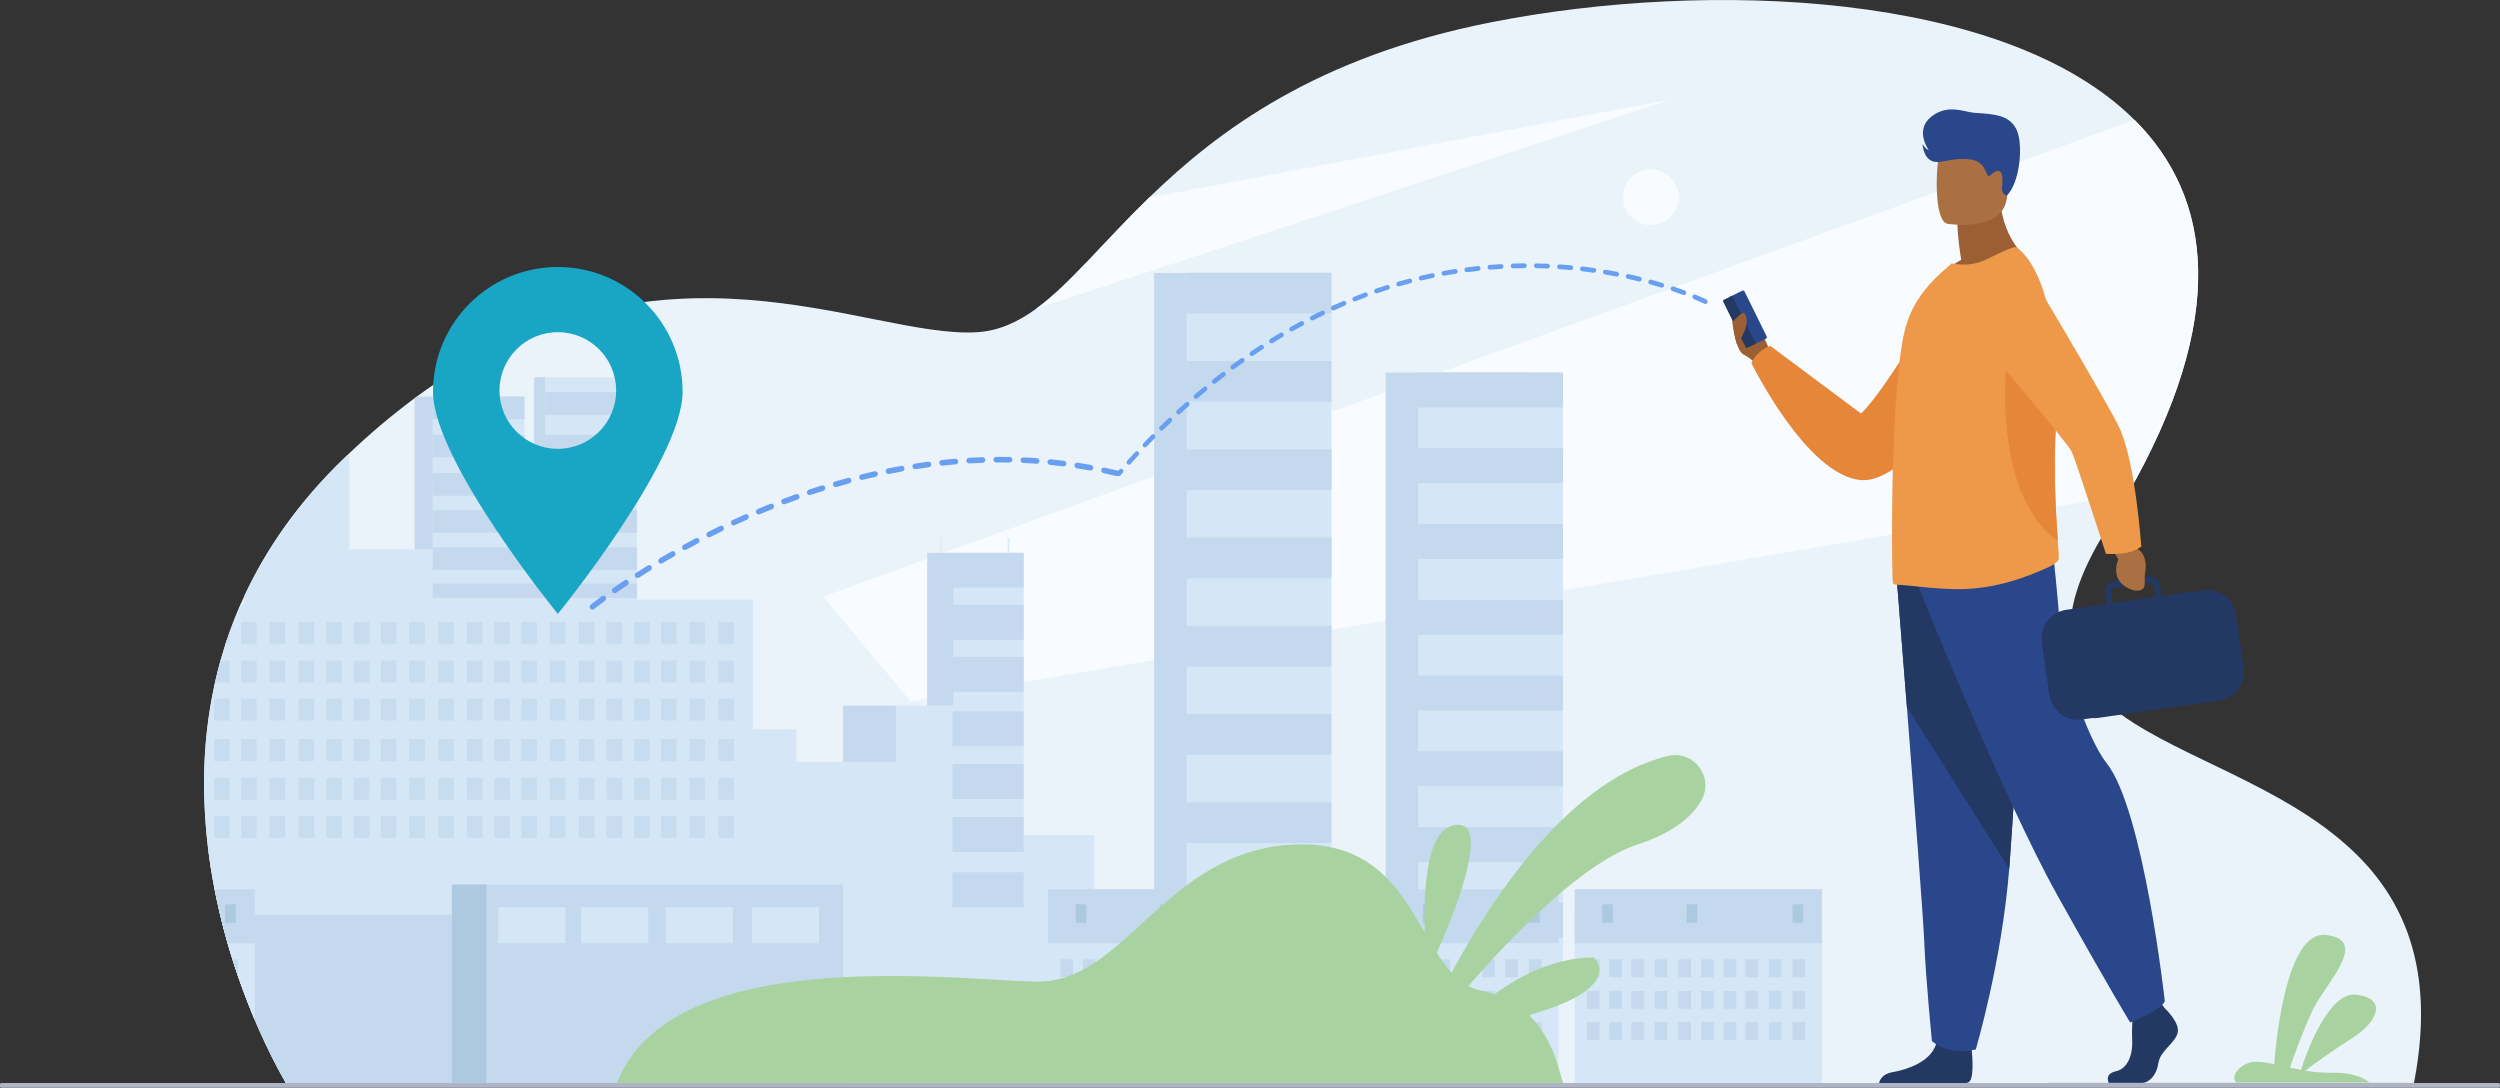 <?xml version="1.0" encoding="utf-8"?>
<!-- Generator: Adobe Illustrator 24.3.0, SVG Export Plug-In . SVG Version: 6.00 Build 0)  -->
<svg version="1.1" id="Layer_1" xmlns="http://www.w3.org/2000/svg" xmlns:xlink="http://www.w3.org/1999/xlink" x="0px" y="0px"
	 viewBox="0 0 5220.8 2271.5" style="enable-background:new 0 0 5220.8 2271.5;" xml:space="preserve">
<rect x="0" y="0" width="5220.8" height="2271.5" fill="#333333" stroke="none"/>
<style type="text/css">
	.st0{fill:#EBF3FA;}
	.st1{fill:#F8FBFF;}
	.st2{fill:#C4D9ED;}
	.st3{fill:#D5E7F7;}
	.st4{fill:#DCEAF9;}
	.st5{opacity:0.8;}
	.st6{fill:#ADC9E0;}
	.st7{fill:#A8D29F;}
	.st8{fill:#9C5F33;}
	.st9{fill:#E58638;}
	.st10{fill:#233862;}
	.st11{fill:#2B478B;}
	.st12{fill:#AB7041;}
	.st13{fill:#EE9849;}
	.st14{fill:#19A6C5;}
	.st15{fill:#699FF0;}
	.st16{fill:#AEB4C4;}
</style>
<g id="_Layer_">
	<path class="st0" d="M5040.2,2266.4l1-4.9l-4444.6,0.5c0,0-3.6-7.5-4.4-9c-0.3-0.5-0.6-1.1-1-1.8l-2-3.5c-0.2-0.5-0.5-1-0.8-1.5
		c-1-1.8-2.2-3.9-3.5-6.2c-1.6-2.9-3.3-6.1-5.2-9.7l0,0c-7.2-13.5-16.8-32.2-27.6-55.5c-3.6-7.6-7.3-15.8-11.1-24.4
		c-1.5-3.4-3-6.9-4.6-10.5l0,0c-1.5-3.4-3-7-4.5-10.6l-0.2-0.4c-1-2.5-2.1-5-3.1-7.5s-2.2-5.2-3.3-7.9c-5.6-13.8-11.3-28.4-17-43.8
		c-0.2-0.4-0.3-0.8-0.5-1.2l0,0c-3.7-10.1-7.5-20.5-11.1-31.2c-2-5.9-4-11.9-6-18c-0.1-0.4-0.2-0.7-0.4-1.1
		c-0.9-2.7-1.8-5.4-2.6-8.1c-0.7-2.3-1.5-4.6-2.2-6.9c-1.5-4.8-3-9.6-4.5-14.4c-1.9-6.2-3.8-12.6-5.6-19c-2.5-8.7-4.9-17.6-7.3-26.6
		c-0.7-2.7-1.4-5.4-2.1-8.1c-2.1-8.1-4.2-16.4-6.2-24.8c-0.7-2.7-1.3-5.4-1.9-8.1c-0.4-1.7-0.8-3.3-1.2-5c-3-13.2-5.9-26.7-8.6-40.4
		c-2.9-15.1-5.6-30.5-8.1-46.1c-2.2-14.5-4.2-29.1-6-44c-1.7-14.1-3.1-28.3-4.2-42.6c-2.7-33.6-4-68.2-3.5-103.4
		c0.8-63.4,7.9-126.5,21.2-188.5c0.5-2.3,1-4.7,1.5-7c3.4-15.2,7.3-30.5,11.5-45.8c3.3-11.6,6.8-23.3,10.5-35
		c2.8-8.4,5.6-16.9,8.7-25.4c6.9-19.2,14.5-38.3,22.9-57.5c2.3-5.3,4.7-10.6,7.2-15.9c45.8-98.8,113.2-196.6,209.3-289.1
		c1.8-1.7,3.6-3.4,5.4-5.2c44.5-42.7,91.6-82.7,141-119.5l5.1-3.8c509.9-373.8,940.9-120.2,1169.6-134.2
		c45-2.8,84.5-20.6,123.4-48.9c71.2-51.9,140.1-138.9,236.1-232.2c144.1-139.9,349.2-294.2,714.9-366.3
		c452.4-89.2,1074-64.2,1342.9,204c162.7,162.2,196.3,413.4-14.6,782.1c-12.8,22.4-26.6,45.3-41.2,68.6
		c-12.3,19.6-23.1,38.3-32.3,56.1c-23.2,44.8-36.9,84.3-42.7,119.5c-13.9,84.6,18.1,144.5,75.3,193.8c16.3,13.8,33.6,26.5,51.7,38
		l3.6,2.3c66.9,42.3,151.5,78.6,235.9,121.2c46.5,23.5,93,48.9,136.4,78.3c40.3,27.3,77.9,58,110.5,93.8
		c21.6,23.6,40.6,49.4,56.6,77.1c0.9,1.6,1.8,3.2,2.7,4.8c21,37.5,37,79.5,46.5,127.2c0.5,2.4,1,4.9,1.4,7.3
		C5060.1,2089.6,5059.2,2170.6,5040.2,2266.4z"/>
	<path class="st1" d="M4443,1032.4l-2541.5,432.2l-182.3-218.6l2738.5-995.6C4620.4,412.5,4654,663.7,4443,1032.4z"/>
	<path class="st1" d="M3488.3,207.9l-1324.6,437c71.2-51.9,140.1-138.8,236.1-232.2L3488.3,207.9z"/>
	<path class="st1" d="M3447.5,353.7c-32.2,0-58.2,26.1-58.2,58.2c0,32.2,26.1,58.2,58.2,58.2s58.2-26.1,58.2-58.2l0,0
		C3505.7,379.8,3479.6,353.7,3447.5,353.7z"/>
	<rect x="2410.2" y="570" class="st2" width="302.4" height="1470.7"/>
	<rect x="2478.2" y="570" class="st3" width="302.4" height="1470.7"/>
	<rect x="2478.2" y="569.6" class="st2" width="302.4" height="85"/>
	<rect x="2478.2" y="753.9" class="st2" width="302.4" height="85"/>
	<rect x="2478.2" y="938.2" class="st2" width="302.4" height="85"/>
	<rect x="2478.2" y="1122.6" class="st2" width="302.4" height="85"/>
	<rect x="2478.2" y="1306.9" class="st2" width="302.4" height="85"/>
	<rect x="2478.2" y="1491.2" class="st2" width="302.4" height="85"/>
	<rect x="2478.2" y="1675.5" class="st2" width="302.4" height="85"/>
	<rect x="2478.2" y="1859.9" class="st2" width="302.4" height="85"/>
	<rect x="2893.7" y="778.1" class="st2" width="302.4" height="1262.6"/>
	<rect x="2961.6" y="778.1" class="st3" width="302.4" height="1262.6"/>
	<rect x="2961.7" y="777.8" class="st2" width="302.4" height="73"/>
	<rect x="2961.7" y="936" class="st2" width="302.4" height="73"/>
	<rect x="2961.7" y="1094.2" class="st2" width="302.4" height="73"/>
	<rect x="2961.7" y="1252.5" class="st2" width="302.4" height="73"/>
	<rect x="2961.7" y="1410.7" class="st2" width="302.4" height="73"/>
	<rect x="2961.7" y="1569" class="st2" width="302.4" height="73"/>
	<rect x="2961.7" y="1727.2" class="st2" width="302.4" height="73"/>
	<rect x="2961.7" y="1885.5" class="st2" width="302.4" height="73"/>
	<rect x="2246.6" y="1995.6" class="st4" width="126.6" height="184.7"/>
	<path class="st3" d="M2285.2,1743.7v512.7H943.7l-9.1-0.1l-342.4-3.2c-0.3-0.5-0.6-1.1-1-1.8l-2-3.5c-0.2-0.5-0.5-1-0.8-1.5
		c-1-1.8-2.2-3.9-3.5-6.2c-1.6-2.9-3.3-6.1-5.2-9.7l0,0c-7.2-13.5-16.8-32.2-27.6-55.5c-3.6-7.6-7.3-15.8-11.1-24.4
		c-1.5-3.4-3-6.9-4.6-10.5l0,0c-1.5-3.4-3-7-4.5-10.6l-0.2-0.4c-1-2.5-2.1-5-3.1-7.5s-2.2-5.2-3.3-7.9c-5.6-13.8-11.3-28.4-17-43.8
		c-0.2-0.4-0.3-0.8-0.5-1.2l0,0c-3.7-10.1-7.5-20.5-11.1-31.2c-2-5.9-4-11.9-6-18c-0.1-0.4-0.2-0.7-0.4-1.1
		c-0.9-2.7-1.8-5.4-2.6-8.1c-0.7-2.3-1.5-4.6-2.2-6.9c-1.5-4.8-3-9.6-4.5-14.4c-1.9-6.2-3.8-12.6-5.6-19c-2.5-8.7-4.9-17.6-7.3-26.6
		c-0.7-2.7-1.4-5.4-2.1-8.1c-2.1-8.1-4.2-16.4-6.2-24.8c-0.7-2.7-1.3-5.4-1.9-8.1c-0.4-1.7-0.8-3.3-1.2-5c-3-13.2-5.9-26.7-8.6-40.4
		c-2.9-15.1-5.6-30.5-8.1-46.1c-2.2-14.5-4.2-29.1-6-44c-1.7-14.1-3.1-28.3-4.2-42.6c-2.7-33.6-4-68.2-3.5-103.4
		c0.8-63.4,7.9-126.5,21.2-188.5c0.5-2.3,1-4.7,1.5-7c3.4-15.2,7.3-30.5,11.5-45.8c3.3-11.6,6.8-23.3,10.5-35
		c2.8-8.4,5.6-16.9,8.7-25.4c6.9-19.2,14.5-38.3,22.9-57.5h7.1v-15.9c45.8-98.8,113.2-196.6,209.3-289.1c1.8-1.7,3.6-3.4,5.4-5.2
		h5.6v196.1h173.6V827.9h191.5v207.5h43.6V787.7h191.5v464.4h242.3v270.8h90.5v68.2H1871v-117.4h119.4v-319.2h147.4v589.3H2285.2z"
		/>
	<rect x="1138.8" y="819" class="st2" width="191.6" height="47.3"/>
	<rect x="1138.8" y="907.9" class="st2" width="191.6" height="47.3"/>
	<rect x="1138.8" y="987.9" class="st2" width="191.6" height="47.3"/>
	<rect x="903.7" y="987.9" class="st2" width="191.6" height="47.3"/>
	<rect x="903.7" y="907.9" class="st2" width="191.6" height="47.3"/>
	<rect x="903.7" y="828.1" class="st2" width="191.6" height="47.3"/>
	<rect x="903.6" y="1065.4" class="st2" width="426.8" height="47.3"/>
	<rect x="903.6" y="1143" class="st2" width="426.8" height="47.3"/>
	<rect x="1989" y="1154.4" class="st2" width="148.7" height="73"/>
	<rect x="1989" y="1263" class="st2" width="148.7" height="73"/>
	<rect x="1989" y="1371.7" class="st2" width="148.7" height="73"/>
	<rect x="1989" y="1485.5" class="st2" width="148.7" height="73"/>
	<rect x="1989" y="1595.8" class="st2" width="148.7" height="73"/>
	<rect x="1989" y="1706.2" class="st2" width="148.7" height="73"/>
	<rect x="1989" y="1821.6" class="st2" width="148.7" height="73"/>
	<rect x="903.6" y="1218.7" class="st2" width="426.8" height="30"/>
	<rect x="1936.2" y="1154.4" class="st2" width="54.8" height="319.2"/>
	<rect x="1760.7" y="1473.6" class="st2" width="110.3" height="117.5"/>
	<path class="st2" d="M903.7,828.1v47.3v190v47.3v34.8h-38V831.8l5.1-3.8L903.7,828.1z"/>
	<rect x="1115.4" y="787.7" class="st2" width="23.4" height="247.5"/>
	<g class="st5">
		<rect x="1500.5" y="1298.7" class="st2" width="32.5" height="45.8"/>
		<rect x="1439.8" y="1298.7" class="st2" width="32.5" height="45.8"/>
		<rect x="1380.5" y="1298.7" class="st2" width="32.5" height="45.8"/>
		<rect x="1324.2" y="1298.7" class="st2" width="32.5" height="45.8"/>
		<rect x="1266.8" y="1298.7" class="st2" width="32.5" height="45.8"/>
		<rect x="1208.8" y="1298.7" class="st2" width="32.5" height="45.8"/>
		<rect x="1148.1" y="1298.7" class="st2" width="32.5" height="45.8"/>
		<rect x="1088.7" y="1298.7" class="st2" width="32.5" height="45.8"/>
		<rect x="1032.4" y="1298.7" class="st2" width="32.5" height="45.8"/>
		<rect x="975.1" y="1298.7" class="st2" width="32.5" height="45.8"/>
		<rect x="915.3" y="1298.7" class="st2" width="32.5" height="45.8"/>
		<rect x="854.6" y="1298.7" class="st2" width="32.5" height="45.8"/>
		<rect x="795.2" y="1298.7" class="st2" width="32.5" height="45.8"/>
		<rect x="738.9" y="1298.7" class="st2" width="32.5" height="45.8"/>
		<rect x="681.6" y="1298.7" class="st2" width="32.5" height="45.8"/>
		<rect x="623.6" y="1298.7" class="st2" width="32.5" height="45.8"/>
		<rect x="562.8" y="1298.7" class="st2" width="32.5" height="45.8"/>
		<rect x="503.5" y="1298.7" class="st2" width="32.5" height="45.8"/>
		<path class="st2" d="M479.7,1319v25.4H471C473.8,1336,476.7,1327.5,479.7,1319z"/>
		<rect x="1500.5" y="1379.4" class="st2" width="32.5" height="45.8"/>
		<rect x="1439.8" y="1379.4" class="st2" width="32.5" height="45.8"/>
		<rect x="1380.5" y="1379.4" class="st2" width="32.5" height="45.8"/>
		<rect x="1324.2" y="1379.4" class="st2" width="32.5" height="45.8"/>
		<rect x="1266.8" y="1379.4" class="st2" width="32.5" height="45.8"/>
		<rect x="1208.8" y="1379.4" class="st2" width="32.5" height="45.8"/>
		<rect x="1148.1" y="1379.4" class="st2" width="32.5" height="45.8"/>
		<rect x="1088.7" y="1379.4" class="st2" width="32.5" height="45.8"/>
		<rect x="1032.4" y="1379.4" class="st2" width="32.5" height="45.8"/>
		<rect x="975.1" y="1379.4" class="st2" width="32.5" height="45.8"/>
		<rect x="915.3" y="1379.4" class="st2" width="32.5" height="45.8"/>
		<rect x="854.6" y="1379.4" class="st2" width="32.5" height="45.8"/>
		<rect x="795.2" y="1379.4" class="st2" width="32.5" height="45.8"/>
		<rect x="738.9" y="1379.4" class="st2" width="32.5" height="45.8"/>
		<rect x="681.6" y="1379.4" class="st2" width="32.5" height="45.8"/>
		<rect x="623.6" y="1379.4" class="st2" width="32.5" height="45.8"/>
		<rect x="562.8" y="1379.4" class="st2" width="32.5" height="45.8"/>
		<rect x="503.5" y="1379.4" class="st2" width="32.5" height="45.8"/>
		<path class="st2" d="M479.7,1379.4v45.8h-30.7c3.4-15.2,7.3-30.5,11.5-45.8H479.7z"/>
		<rect x="1500.5" y="1458.9" class="st2" width="32.5" height="45.8"/>
		<rect x="1439.8" y="1458.9" class="st2" width="32.5" height="45.8"/>
		<rect x="1380.5" y="1458.9" class="st2" width="32.5" height="45.8"/>
		<rect x="1324.2" y="1458.9" class="st2" width="32.5" height="45.8"/>
		<rect x="1266.8" y="1458.9" class="st2" width="32.5" height="45.8"/>
		<rect x="1208.8" y="1458.9" class="st2" width="32.5" height="45.8"/>
		<rect x="1148.1" y="1458.9" class="st2" width="32.5" height="45.8"/>
		<rect x="1088.7" y="1458.9" class="st2" width="32.5" height="45.8"/>
		<rect x="1032.4" y="1458.9" class="st2" width="32.5" height="45.8"/>
		<rect x="975.1" y="1458.9" class="st2" width="32.5" height="45.8"/>
		<rect x="915.3" y="1458.9" class="st2" width="32.5" height="45.8"/>
		<rect x="854.6" y="1458.9" class="st2" width="32.5" height="45.8"/>
		<rect x="795.2" y="1458.9" class="st2" width="32.5" height="45.8"/>
		<rect x="738.9" y="1458.9" class="st2" width="32.5" height="45.8"/>
		<rect x="681.6" y="1458.9" class="st2" width="32.5" height="45.8"/>
		<rect x="623.6" y="1458.9" class="st2" width="32.5" height="45.8"/>
		<rect x="562.8" y="1458.9" class="st2" width="32.5" height="45.8"/>
		<rect x="503.5" y="1458.9" class="st2" width="32.5" height="45.8"/>
		<rect x="447.2" y="1458.9" class="st2" width="32.5" height="45.8"/>
		<rect x="1500.5" y="1543.4" class="st2" width="32.5" height="45.8"/>
		<rect x="1439.8" y="1543.4" class="st2" width="32.5" height="45.8"/>
		<rect x="1380.5" y="1543.4" class="st2" width="32.5" height="45.8"/>
		<rect x="1324.2" y="1543.4" class="st2" width="32.5" height="45.8"/>
		<rect x="1266.8" y="1543.4" class="st2" width="32.5" height="45.8"/>
		<rect x="1208.8" y="1543.4" class="st2" width="32.5" height="45.8"/>
		<rect x="1148.1" y="1543.4" class="st2" width="32.5" height="45.8"/>
		<rect x="1088.7" y="1543.4" class="st2" width="32.5" height="45.8"/>
		<rect x="1032.4" y="1543.4" class="st2" width="32.5" height="45.8"/>
		<rect x="975.1" y="1543.4" class="st2" width="32.5" height="45.8"/>
		<rect x="915.3" y="1543.4" class="st2" width="32.5" height="45.8"/>
		<rect x="854.6" y="1543.4" class="st2" width="32.5" height="45.8"/>
		<rect x="795.2" y="1543.4" class="st2" width="32.5" height="45.8"/>
		<rect x="738.9" y="1543.4" class="st2" width="32.5" height="45.8"/>
		<rect x="681.6" y="1543.4" class="st2" width="32.5" height="45.8"/>
		<rect x="623.6" y="1543.4" class="st2" width="32.5" height="45.8"/>
		<rect x="562.8" y="1543.4" class="st2" width="32.5" height="45.8"/>
		<rect x="503.5" y="1543.4" class="st2" width="32.5" height="45.8"/>
		<rect x="447.2" y="1543.4" class="st2" width="32.5" height="45.8"/>
		<rect x="1500.5" y="1624.2" class="st2" width="32.5" height="45.8"/>
		<rect x="1439.8" y="1624.2" class="st2" width="32.5" height="45.8"/>
		<rect x="1380.5" y="1624.2" class="st2" width="32.5" height="45.8"/>
		<rect x="1324.2" y="1624.2" class="st2" width="32.5" height="45.8"/>
		<rect x="1266.8" y="1624.2" class="st2" width="32.5" height="45.8"/>
		<rect x="1208.8" y="1624.2" class="st2" width="32.5" height="45.8"/>
		<rect x="1148.1" y="1624.2" class="st2" width="32.5" height="45.8"/>
		<rect x="1088.7" y="1624.2" class="st2" width="32.5" height="45.8"/>
		<rect x="1032.4" y="1624.2" class="st2" width="32.5" height="45.8"/>
		<rect x="975.1" y="1624.2" class="st2" width="32.5" height="45.8"/>
		<rect x="915.3" y="1624.2" class="st2" width="32.5" height="45.8"/>
		<rect x="854.6" y="1624.2" class="st2" width="32.5" height="45.8"/>
		<rect x="795.2" y="1624.2" class="st2" width="32.5" height="45.8"/>
		<rect x="738.9" y="1624.2" class="st2" width="32.5" height="45.8"/>
		<rect x="681.6" y="1624.2" class="st2" width="32.5" height="45.8"/>
		<rect x="623.6" y="1624.2" class="st2" width="32.5" height="45.8"/>
		<rect x="562.8" y="1624.2" class="st2" width="32.5" height="45.8"/>
		<rect x="503.5" y="1624.2" class="st2" width="32.5" height="45.8"/>
		<rect x="447.2" y="1624.2" class="st2" width="32.5" height="45.8"/>
		<rect x="1500.5" y="1703.7" class="st2" width="32.5" height="45.8"/>
		<rect x="1439.8" y="1703.7" class="st2" width="32.5" height="45.8"/>
		<rect x="1380.5" y="1703.7" class="st2" width="32.5" height="45.8"/>
		<rect x="1324.2" y="1703.7" class="st2" width="32.5" height="45.8"/>
		<rect x="1266.8" y="1703.7" class="st2" width="32.5" height="45.8"/>
		<rect x="1208.8" y="1703.7" class="st2" width="32.5" height="45.8"/>
		<rect x="1148.1" y="1703.7" class="st2" width="32.5" height="45.8"/>
		<rect x="1088.7" y="1703.7" class="st2" width="32.5" height="45.8"/>
		<rect x="1032.4" y="1703.7" class="st2" width="32.5" height="45.8"/>
		<rect x="975.1" y="1703.7" class="st2" width="32.5" height="45.8"/>
		<rect x="915.3" y="1703.7" class="st2" width="32.5" height="45.8"/>
		<rect x="854.6" y="1703.7" class="st2" width="32.5" height="45.8"/>
		<rect x="795.2" y="1703.7" class="st2" width="32.5" height="45.8"/>
		<rect x="738.9" y="1703.7" class="st2" width="32.5" height="45.8"/>
		<rect x="681.6" y="1703.7" class="st2" width="32.5" height="45.8"/>
		<rect x="623.6" y="1703.7" class="st2" width="32.5" height="45.8"/>
		<rect x="562.8" y="1703.7" class="st2" width="32.5" height="45.8"/>
		<rect x="503.5" y="1703.7" class="st2" width="32.5" height="45.8"/>
		<rect x="447.2" y="1703.7" class="st2" width="32.5" height="45.8"/>
	</g>
	<polygon class="st2" points="1007,2261.6 1760.7,2261.9 1760.7,1847.1 1008.1,1847.1 	"/>
	<rect x="1578.8" y="2050.1" class="st2" width="752.6" height="203"/>
	<path class="st2" d="M947.8,1910.4v351.2l-351.2,0.5c-0.3-0.5-5-10.1-5.5-10.8l-2-3.5c-0.2-0.5-0.5-1-0.8-1.5
		c-1-1.8-2.2-3.9-3.5-6.2c-1.6-2.9-3.3-6.1-5.2-9.7l0,0c-7.2-13.5-16.8-32.2-27.6-55.5c-3.6-7.6-7.3-15.8-11.1-24.4
		c-1.5-3.4-3-6.9-4.6-10.5l0,0c-1.5-3.4-3-7-4.5-10.6l-0.2-0.4c-1-2.5-2.1-5-3.1-7.5s-2.2-5.2-3.3-7.9c-5.6-13.8-11.3-28.4-17-43.8
		c-0.2-0.4-0.3-0.8-0.5-1.2l0,0c-3.7-10.1-7.5-20.5-11.1-31.2c-2-5.9-4-11.9-6-18c-0.1-0.4-0.2-0.7-0.4-1.1
		c-0.9-2.7-1.8-5.4-2.6-8.1c-0.7-2.3-1.5-4.6-2.2-6.9c-1.5-4.8-3-9.6-4.5-14.4c-1.9-6.2-3.8-12.6-5.6-19c-2.5-8.7-4.9-17.6-7.3-26.6
		c-0.7-2.7-1.4-5.4-2.1-8.1c-2.1-8.1-4.2-16.4-6.2-24.8L947.8,1910.4z"/>
	<rect x="1570.2" y="1894.6" class="st3" width="140.2" height="75.2"/>
	<rect x="1390.2" y="1894.6" class="st3" width="140.2" height="75.2"/>
	<rect x="1213.7" y="1894.6" class="st3" width="140.2" height="75.2"/>
	<rect x="1040.5" y="1894.6" class="st3" width="140.2" height="75.2"/>
	<rect x="943.7" y="1847.1" class="st6" width="72.2" height="414.5"/>
	<rect x="2104.2" y="1122.7" class="st4" width="3.9" height="31.8"/>
	<rect x="1963.7" y="1122.7" class="st4" width="3.9" height="31.8"/>
	<path class="st3" d="M433.9,1766.7c1.8,14.9,3.8,29.6,6,44c2.4,15.7,5.1,31,8.1,46.1c2.7,13.7,5.5,27.2,8.6,40.4
		c0.4,1.7,0.8,3.3,1.2,5c0.6,2.7,1.3,5.4,1.9,8.1c2,8.4,4.1,16.6,6.2,24.8c0.7,2.7,1.4,5.4,2.1,8.1c2.4,9,4.8,17.9,7.3,26.6
		c1.9,6.4,3.7,12.8,5.6,19c1.5,4.9,3,9.7,4.5,14.4c0.7,2.3,1.5,4.6,2.2,6.9c0.9,2.7,1.8,5.4,2.6,8.1c0.1,0.4,0.2,0.8,0.4,1.1
		c2,6.1,4,12.1,6,18c3.7,10.7,7.4,21.1,11.1,31.2l0,0c0.1,0.4,0.3,0.8,0.5,1.2c5.7,15.4,11.4,30,17,43.8c1.1,2.7,2.2,5.3,3.3,7.9
		s2.1,5.1,3.1,7.5l0.2,0.4v-362.8L433.9,1766.7z"/>
	<path class="st3" d="M531.9,1902.3v227.2l-0.2-0.4c-1-2.5-2.1-5-3.1-7.5s-2.2-5.2-3.3-7.9c-5.6-13.8-11.3-28.4-17-43.8
		c-0.2-0.4-0.3-0.8-0.5-1.2l0,0c-3.7-10.1-7.5-20.5-11.1-31.2c-2-5.9-4-11.9-6-18c-0.1-0.4-0.2-0.7-0.4-1.1
		c-0.9-2.7-1.8-5.4-2.6-8.1c-0.7-2.3-1.5-4.6-2.2-6.9c-1.5-4.8-3-9.6-4.5-14.4c-1.9-6.2-3.8-12.6-5.6-19c-2.5-8.7-4.9-17.6-7.3-26.6
		c-0.7-2.7-1.4-5.4-2.1-8.1c-2.1-8.1-4.2-16.4-6.2-24.8c-0.7-2.7-1.3-5.4-1.9-8.1L531.9,1902.3z"/>
	<path class="st2" d="M531.9,1856.9v113h-56.5c-2.5-8.7-4.9-17.6-7.3-26.6c-0.7-2.7-1.4-5.4-2.1-8.1c-2.1-8.1-4.2-16.4-6.2-24.8
		c-0.7-2.7-1.3-5.4-1.9-8.1c-0.4-1.7-0.8-3.3-1.2-5c-3-13.2-5.9-26.7-8.6-40.4L531.9,1856.9z"/>
	<path class="st2" d="M496.7,2003.3v34.1c-2-5.9-4-11.9-6-18c-0.1-0.4-0.2-0.7-0.4-1.1c-0.9-2.7-1.8-5.4-2.6-8.1
		c-0.7-2.3-1.5-4.6-2.2-6.9L496.7,2003.3z"/>
	<rect x="470.1" y="1888.6" class="st6" width="22.3" height="38.6"/>
	<rect x="2188.9" y="1902.3" class="st3" width="516.7" height="347.5"/>
	<rect x="2188.9" y="1856.9" class="st2" width="516.7" height="112.9"/>
	<rect x="2643.9" y="2003.3" class="st2" width="26.5" height="37.4"/>
	<rect x="2594.2" y="2003.3" class="st2" width="26.5" height="37.4"/>
	<rect x="2545.7" y="2003.3" class="st2" width="26.5" height="37.4"/>
	<rect x="2499.7" y="2003.3" class="st2" width="26.5" height="37.4"/>
	<rect x="2452.8" y="2003.3" class="st2" width="26.5" height="37.4"/>
	<rect x="2405.4" y="2003.3" class="st2" width="26.5" height="37.4"/>
	<rect x="2355.8" y="2003.3" class="st2" width="26.5" height="37.4"/>
	<rect x="2307.3" y="2003.3" class="st2" width="26.5" height="37.4"/>
	<rect x="2261.3" y="2003.3" class="st2" width="26.5" height="37.4"/>
	<rect x="2214.4" y="2003.3" class="st2" width="26.5" height="37.4"/>
	<rect x="2643.9" y="2069.3" class="st2" width="26.5" height="37.4"/>
	<rect x="2594.2" y="2069.3" class="st2" width="26.5" height="37.4"/>
	<rect x="2545.7" y="2069.3" class="st2" width="26.5" height="37.4"/>
	<rect x="2499.7" y="2069.3" class="st2" width="26.5" height="37.4"/>
	<rect x="2452.8" y="2069.3" class="st2" width="26.5" height="37.4"/>
	<rect x="2405.4" y="2069.3" class="st2" width="26.5" height="37.4"/>
	<rect x="2355.8" y="2069.3" class="st2" width="26.5" height="37.4"/>
	<rect x="2307.3" y="2069.3" class="st2" width="26.5" height="37.4"/>
	<rect x="2261.3" y="2069.3" class="st2" width="26.5" height="37.4"/>
	<rect x="2214.4" y="2069.3" class="st2" width="26.5" height="37.4"/>
	<rect x="2643.9" y="2134.3" class="st2" width="26.5" height="37.4"/>
	<rect x="2594.2" y="2134.3" class="st2" width="26.5" height="37.4"/>
	<rect x="2545.7" y="2134.3" class="st2" width="26.5" height="37.4"/>
	<rect x="2499.7" y="2134.3" class="st2" width="26.5" height="37.4"/>
	<rect x="2452.8" y="2134.3" class="st2" width="26.5" height="37.4"/>
	<rect x="2405.4" y="2134.3" class="st2" width="26.5" height="37.4"/>
	<rect x="2355.8" y="2134.3" class="st2" width="26.5" height="37.4"/>
	<rect x="2307.3" y="2134.3" class="st2" width="26.5" height="37.4"/>
	<rect x="2261.3" y="2134.3" class="st2" width="26.5" height="37.4"/>
	<rect x="2214.4" y="2134.3" class="st2" width="26.5" height="37.4"/>
	<rect x="2643.9" y="1888.6" class="st6" width="22.3" height="38.6"/>
	<rect x="2422.5" y="1888.6" class="st6" width="22.3" height="38.6"/>
	<rect x="2246.4" y="1888.6" class="st6" width="22.3" height="38.6"/>
	<rect x="2738.1" y="1902.3" class="st3" width="516.7" height="347.5"/>
	<rect x="2738.1" y="1856.9" class="st2" width="516.7" height="112.9"/>
	<rect x="3193" y="2003.3" class="st2" width="26.5" height="37.4"/>
	<rect x="3143.4" y="2003.3" class="st2" width="26.5" height="37.4"/>
	<rect x="3094.9" y="2003.3" class="st2" width="26.5" height="37.4"/>
	<rect x="3048.9" y="2003.3" class="st2" width="26.5" height="37.4"/>
	<rect x="3002" y="2003.3" class="st2" width="26.5" height="37.4"/>
	<rect x="2954.6" y="2003.3" class="st2" width="26.5" height="37.4"/>
	<rect x="2905" y="2003.3" class="st2" width="26.5" height="37.4"/>
	<rect x="2856.5" y="2003.3" class="st2" width="26.5" height="37.4"/>
	<rect x="2810.5" y="2003.3" class="st2" width="26.5" height="37.4"/>
	<rect x="2763.6" y="2003.3" class="st2" width="26.5" height="37.4"/>
	<rect x="3193" y="2069.3" class="st2" width="26.5" height="37.4"/>
	<rect x="3143.4" y="2069.3" class="st2" width="26.5" height="37.4"/>
	<rect x="3094.9" y="2069.3" class="st2" width="26.5" height="37.4"/>
	<rect x="3048.9" y="2069.3" class="st2" width="26.5" height="37.4"/>
	<rect x="3002" y="2069.3" class="st2" width="26.5" height="37.4"/>
	<rect x="2954.6" y="2069.3" class="st2" width="26.5" height="37.4"/>
	<rect x="2905" y="2069.3" class="st2" width="26.5" height="37.4"/>
	<rect x="2856.5" y="2069.3" class="st2" width="26.5" height="37.4"/>
	<rect x="2810.5" y="2069.3" class="st2" width="26.5" height="37.4"/>
	<rect x="2763.6" y="2069.3" class="st2" width="26.5" height="37.4"/>
	<rect x="3193" y="2134.3" class="st2" width="26.5" height="37.4"/>
	<rect x="3143.4" y="2134.3" class="st2" width="26.5" height="37.4"/>
	<rect x="3094.9" y="2134.3" class="st2" width="26.5" height="37.4"/>
	<rect x="3048.9" y="2134.3" class="st2" width="26.5" height="37.4"/>
	<rect x="3002" y="2134.3" class="st2" width="26.5" height="37.4"/>
	<rect x="2954.6" y="2134.3" class="st2" width="26.5" height="37.4"/>
	<rect x="2905" y="2134.3" class="st2" width="26.5" height="37.4"/>
	<rect x="2856.5" y="2134.3" class="st2" width="26.5" height="37.4"/>
	<rect x="2810.5" y="2134.3" class="st2" width="26.5" height="37.4"/>
	<rect x="2763.6" y="2134.3" class="st2" width="26.5" height="37.4"/>
	<rect x="3193" y="1888.6" class="st6" width="22.3" height="38.6"/>
	<rect x="2971.6" y="1888.6" class="st6" width="22.3" height="38.6"/>
	<rect x="2795.5" y="1888.6" class="st6" width="22.3" height="38.6"/>
	<rect x="3288.4" y="1902.3" class="st3" width="516.7" height="359.2"/>
	<rect x="3288.4" y="1856.9" class="st2" width="516.7" height="112.9"/>
	<rect x="3743.4" y="2003.3" class="st2" width="26.5" height="37.4"/>
	<rect x="3693.8" y="2003.3" class="st2" width="26.5" height="37.4"/>
	<rect x="3645.3" y="2003.3" class="st2" width="26.5" height="37.4"/>
	<rect x="3599.3" y="2003.3" class="st2" width="26.5" height="37.4"/>
	<rect x="3552.4" y="2003.3" class="st2" width="26.5" height="37.4"/>
	<rect x="3505" y="2003.3" class="st2" width="26.5" height="37.4"/>
	<rect x="3455.4" y="2003.3" class="st2" width="26.5" height="37.4"/>
	<rect x="3406.9" y="2003.3" class="st2" width="26.5" height="37.4"/>
	<rect x="3360.9" y="2003.3" class="st2" width="26.5" height="37.4"/>
	<rect x="3314" y="2003.3" class="st2" width="26.5" height="37.4"/>
	<rect x="3743.4" y="2069.3" class="st2" width="26.5" height="37.4"/>
	<rect x="3693.8" y="2069.3" class="st2" width="26.5" height="37.4"/>
	<rect x="3645.3" y="2069.3" class="st2" width="26.5" height="37.4"/>
	<rect x="3599.3" y="2069.3" class="st2" width="26.5" height="37.4"/>
	<rect x="3552.4" y="2069.3" class="st2" width="26.5" height="37.4"/>
	<rect x="3505" y="2069.3" class="st2" width="26.5" height="37.4"/>
	<rect x="3455.4" y="2069.3" class="st2" width="26.5" height="37.4"/>
	<rect x="3406.9" y="2069.3" class="st2" width="26.5" height="37.4"/>
	<rect x="3360.9" y="2069.3" class="st2" width="26.5" height="37.4"/>
	<rect x="3314" y="2069.3" class="st2" width="26.5" height="37.4"/>
	<rect x="3743.4" y="2134.3" class="st2" width="26.5" height="37.4"/>
	<rect x="3693.8" y="2134.3" class="st2" width="26.5" height="37.4"/>
	<rect x="3645.3" y="2134.3" class="st2" width="26.5" height="37.4"/>
	<rect x="3599.3" y="2134.3" class="st2" width="26.5" height="37.4"/>
	<rect x="3552.4" y="2134.3" class="st2" width="26.5" height="37.4"/>
	<rect x="3505" y="2134.3" class="st2" width="26.5" height="37.4"/>
	<rect x="3455.4" y="2134.3" class="st2" width="26.5" height="37.4"/>
	<rect x="3406.9" y="2134.3" class="st2" width="26.5" height="37.4"/>
	<rect x="3360.9" y="2134.3" class="st2" width="26.5" height="37.4"/>
	<rect x="3314" y="2134.3" class="st2" width="26.5" height="37.4"/>
	<rect x="3743.4" y="1888.6" class="st6" width="22.3" height="38.6"/>
	<rect x="3522.1" y="1888.6" class="st6" width="22.3" height="38.6"/>
	<rect x="3345.9" y="1888.6" class="st6" width="22.3" height="38.6"/>
	<path class="st7" d="M4948.2,2260.6h-277.9c-14.9-12.6,10.3-41.3,36.6-43.2c11.4-0.9,25.9,1.5,42.4,5
		c3.8-50.8,25.6-279.1,108-269.9c92.5,10.3,0,100.6-26.2,154c-19.4,39.6-39.8,96.4-49.2,123.1c7.5,1.6,15.3,3.2,23.2,4.7
		c12.3-37.7,57.9-164.3,115.9-157c68.1,8.6,40.8,59.4-7.5,89.6c-35.4,22.2-78.9,53.7-99.6,68.9c17.5,2.9,35.8,4.8,54.3,4.4
		C4915.9,2239,4939.1,2253,4948.2,2260.6z"/>
	<g id="man">
		<path class="st8" d="M3697,740.1c0,0-8.9-42.9-31.3-52.7S3630,638.3,3621,649s2.7,82.2,19.6,91.1s25,18.2,25,18.2L3697,740.1z"/>
		<path class="st9" d="M4080.3,569.5c0,0-142.4,248.3-194,294L3697,722.3c0,0-27.5,8.4-39.5,36c0,0,115,234.3,228.2,244.2
			s272.1-280.8,272.1-280.8L4080.3,569.5z"/>
		<path class="st10" d="M4520.9,2105.7c0,0,32.9,30.5,26.5,52.2s-36.1,36.1-40.1,62.6s-20.1,40.9-34.5,40.9h-68.9
			c0,0-10.6-18.6,15-24.3s35.4-36.7,33.8-65.6s2.4-67.4,2.4-67.4l54.6-12.9L4520.9,2105.7z"/>
		<path class="st10" d="M4110.7,2260.4c-1.6,0.6-3.2,1.1-4.9,1.3h-181.7c1.4-6.3,7-19.4,29.2-23c28.8-4.7,78.6-21.4,89.8-58.2
			c0.4-1.2,0.7-2.4,1-3.6c8.8-39.3,73,12,73,12s0.2,1.6,0.5,4.2C4119,2207.6,4122.9,2254.2,4110.7,2260.4z"/>
		<path class="st11" d="M3961,1208.3c0,0,9.8,121.7,21.2,268c15.6,198.7,34.3,442.8,36.2,489c3.2,80.3,16.1,208.7,16.1,208.7
			s30.5,30.5,91.5,17.7c0,0,54.4-183.3,69.9-377.3c0.2-3.2,0.5-6.4,0.7-9.6c14.5-197.5,36.9-613.3,36.9-613.3L3961,1208.3z"/>
		<path class="st10" d="M3961,1208.3c0,0,9.8,121.7,21.2,268l213.7,338.1c0.2-3.2,0.5-6.4,0.7-9.6c14.5-197.5,36.9-613.3,36.9-613.3
			L3961,1208.3z"/>
		<path class="st11" d="M4005.5,1222.7c0,0,175.8,440.7,291.4,647.8s151.7,264.9,151.7,264.9s66.2-26.5,72.2-44.6
			c0,0-44.2-399.8-121.6-497.3c-43.7-55.1-95.1-220.4-97.5-278.2s-15.6-172.2-15.6-172.2L4005.5,1222.7z"/>
		<path class="st8" d="M4095.7,542.5c-7.8-46.2-8-73.5-8-73.5l89.2-71.9c-3.3,98.8,60,146.4,60,146.4s-118.9,58.5-187.6,36.8
			C4049.3,580.3,4066.2,558.7,4095.7,542.5z"/>
		<path class="st12" d="M4066.6,467.3c0,0,113.5,18.9,124.1-52s32.5-116.1-39.5-131.2s-90.2,9.9-99.5,32.7
			S4037.4,460.6,4066.6,467.3z"/>
		<path class="st13" d="M3953.4,1218.4c2,1.8,4.6,2.7,7.2,2.8c25.8-0.3,101,14,164.7,7.4c53.7-5.2,101.2-21,152.2-43.9
			c6.8-3,22.4-11.4,22-18.9c-0.2-8.3-1-20.3-2.1-35.5c-3.6-52.6-9.9-143.2-3.8-247.7c1.1-19.4,1.7-38.7,1.8-57.7
			c0.5-141.6-27.5-266.1-84-308.3c-4.8-3.5-34.4,11-61.6,24.4c-25.1,12.4-50.2,13.8-74,9l-23.7,21c-28.9,26.8-60.5,63.3-74.3,118.7
			c-11.7,47.1-18.6,132.1-22.4,220.2c-1.7,39.9-3.1,80.2-3.5,118.3v1.4c-0.3,3.8-0.3,7.9-0.3,11.7
			C3950.3,1139.3,3951.7,1217,3953.4,1218.4z"/>
		<path class="st9" d="M4297.4,1130.3c-3.6-52.6-9.9-143.2-3.8-247.7c1.1-19.4,1.7-38.7,1.8-57.7c-23.5-57-42.7-98.3-42.7-98.3
			h-59.2C4193.4,726.5,4150,1023.2,4297.4,1130.3z"/>
		<path class="st10" d="M4685.5,1394.6l-15.8-110.8c-4.8-33.1-35.4-56.1-68.6-51.4l-86.9,12.4l-3.4-23.6
			c-1.5-10.9-11.7-18.5-22.6-17c0,0,0,0,0,0l-75.5,10.8c-10.9,1.6-18.5,11.7-17,22.6l3.4,23.6l-50.3,7.2c-2,0.3-4,0.7-5.9,1.1
			l-27.6,3.9c-33,4.8-55.9,35.3-51.3,68.3l15.6,109.5c4.8,33,35.3,55.9,68.3,51.3l20.6-2.9c4.4,0.3,8.8,0.2,13.1-0.4l252.2-35.9
			C4667.2,1458.4,4690.2,1427.8,4685.5,1394.6z M4414.7,1227.4l75.5-10.8c0.7-0.1,1.5-0.1,2.2,0c3.2,0.5,5.7,3.1,6.2,6.3l3.4,23.6
			l-90.2,12.9l-3.4-23.6C4407.8,1231.7,4410.6,1228,4414.7,1227.4L4414.7,1227.4z"/>
		<path class="st12" d="M4412.6,1148.8l11.2,19.4c0,0-22,46.7,30.2,64.1c0,0,22.5,5.7,24.4-9.9s-1.4-9.5,1.9-31.5
			s-5.3-41.6-21.6-46.8l-12.8-12.3L4412.6,1148.8z"/>
		<path class="st13" d="M4442.4,1154.1c-21.3,4.2-44.5,2.5-44.5,2.5s-63.3-195.6-71.5-213.5s-188.1-229.4-188.1-229.4l75-187.6
			c0,0,194.6,325.1,214.4,370.8c32.6,75.5,44,244.7,44,244.7C4462.9,1147.6,4453,1151.9,4442.4,1154.1z"/>
		<path class="st11" d="M4190.8,408.5c0,0-11.6-2-9.8-18s1.9-37-11.2-33.1s-13.7,14.4-19.1,8.3s-5.5-31.8-44.2-33.6
			s-54.6,11.7-72.6,3.8s-19-35.2-19-35.2s5.1,9.8,12.9,12.8c0,0-30.1-41.2,4.8-69.4s70.4-9.8,90.6-8.5c44.4,2.7,73.1,5.4,87.7,34.6
			S4219.3,380.4,4190.8,408.5z"/>
		<path class="st11" d="M3689.4,702.5l-46.2-93.7c-0.9-1.8-3.1-2.6-4.9-1.7l-25.7,12.7c-1.8,0.9-2.6,3.1-1.7,4.9l46.2,93.7
			c0.9,1.8,3.1,2.6,4.9,1.7l25.7-12.7C3689.5,706.5,3690.3,704.3,3689.4,702.5C3689.4,702.5,3689.4,702.5,3689.4,702.5z"/>
		<path class="st10" d="M3665.5,715.2l-46.9-95.2c-0.7-1.4-2.4-2-3.7-1.3l-15.1,7.4c-1.4,0.7-2,2.4-1.3,3.7c0,0,0,0,0,0l46.9,95.2
			c0.7,1.4,2.4,1.9,3.8,1.3l15.1-7.4C3665.6,718.3,3666.1,716.6,3665.5,715.2z"/>
	</g>
	<path class="st7" d="M3482.9,1578.7c-200.4,48.7-360.6,284.7-451.6,452.4c-11.1-11.9-21.1-25.9-30.8-41.1
		c38.4-86.9,112.9-273.7,40.8-267.5c-62.8,5.4-68.7,135.3-65.8,225.6c-51-88.5-108.6-191-271.9-184.5
		c-270.2,10.8-353.6,291.9-541.3,286.4s-761-77.2-873.9,211.5h1975.7c-6.5-17.7-17.8-89.2-70.6-141.1c9.7-3.3,19.7-6.6,30.1-10
		c167.4-54.5,104.9-110.9,104.9-110.9c-78.5,0-150.4,35.3-207.7,76.7c-8.5-2.8-17.1-5.1-25.9-6.9c-9.9-2-19.5-5.5-28.4-10.2
		c99.1-113.9,241.9-259,353.7-295.7c76.4-25.1,114.8-59.5,133-92.3C3580.1,1622.5,3536.8,1565.6,3482.9,1578.7z"/>
	<path class="st14" d="M1164.9,557.6c-143.9,0-260.6,116.7-260.6,260.6s260.6,463.9,260.6,463.9s260.6-320,260.6-463.9
		S1308.8,557.6,1164.9,557.6z M1164.9,937.3c-67.3,0-121.8-54.5-121.8-121.8s54.5-121.8,121.8-121.8c67.3,0,121.8,54.5,121.8,121.8
		S1232.2,937.3,1164.9,937.3C1164.9,937.3,1164.9,937.3,1164.9,937.3z"/>
	<path class="st15" d="M2336.4,994.3c-1.2,0-2.3-0.5-3.2-1.3c-2-1.9-2.1-4.9-0.4-7c1.6-1.8,3.2-3.7,4.8-5.5c1.7-2,4.6-2.2,6.6-0.5
		c0.1,0.1,0.1,0.1,0.2,0.2c2,1.9,2.1,4.9,0.3,7l-4.7,5.4C2339.1,993.7,2337.8,994.3,2336.4,994.3z M2357.5,970.4
		c-1.2,0-2.4-0.5-3.3-1.3c-1.9-1.9-2-5-0.2-7c5.5-6.1,11.1-12.3,16.7-18.2c1.8-1.9,4.7-2,6.7-0.3c0,0,0.1,0.1,0.1,0.1
		c1.9,1.9,2,5,0.1,7c-5.5,5.9-11.1,12-16.6,18.1C2360.1,969.8,2358.9,970.4,2357.5,970.4L2357.5,970.4z M2391,934.3
		c-1.3,0-2.5-0.5-3.4-1.4c-1.9-2-1.9-5-0.1-7c5.7-6,11.5-11.9,17.2-17.7c1.8-1.9,4.8-1.9,6.6-0.1c0.1,0.1,0.1,0.1,0.2,0.2
		c1.8,2,1.8,5.1-0.1,7c-5.7,5.8-11.4,11.7-17.1,17.6C2393.5,933.8,2392.3,934.3,2391,934.3L2391,934.3z M2425.5,899.3
		c-1.3,0-2.6-0.6-3.5-1.5c-1.8-2-1.7-5.1,0.2-7c5.9-5.8,11.8-11.5,17.7-17.1c1.9-1.8,4.9-1.7,6.7,0.1c0,0,0.1,0.1,0.1,0.2
		c1.8,2,1.7,5.1-0.3,7c-5.9,5.6-11.8,11.3-17.6,17C2428,898.8,2426.8,899.3,2425.5,899.3L2425.5,899.3z M2461.1,865.5
		c-1.4,0-2.7-0.6-3.6-1.7c-1.8-2.1-1.6-5.1,0.4-7c6-5.6,12.2-11.1,18.3-16.5c1.9-1.7,4.9-1.6,6.7,0.4c0,0,0.1,0.1,0.1,0.2
		c1.7,2.1,1.5,5.2-0.5,7c-6,5.4-12.1,10.9-18.1,16.4C2463.4,865,2462.3,865.5,2461.1,865.5L2461.1,865.5z M2497.8,832.8
		c-1.4,0-2.8-0.7-3.7-1.8c-1.7-2.1-1.4-5.2,0.6-7c6.2-5.3,12.6-10.7,18.8-15.9c2-1.7,5-1.4,6.6,0.6c0,0.1,0.1,0.1,0.1,0.2
		c1.7,2.2,1.4,5.2-0.7,7c-6.2,5.2-12.5,10.4-18.7,15.8C2500,832.4,2498.9,832.8,2497.8,832.8z M2535.6,801.6c-1.5,0-2.9-0.7-3.8-1.9
		c-1.6-2.2-1.3-5.3,0.9-7c6.4-5.1,12.9-10.2,19.4-15.1c2.1-1.6,5-1.2,6.6,0.8c0,0.1,0.1,0.1,0.1,0.2c1.6,2.2,1.2,5.3-1,7
		c-6.4,4.9-12.9,10-19.2,15C2537.7,801.2,2536.6,801.6,2535.6,801.6L2535.6,801.6z M2574.4,771.8c-1.6,0-3-0.8-3.9-2.1
		c-1.5-2.2-1.1-5.3,1.1-6.9c6.6-4.8,13.3-9.7,19.9-14.4c2.1-1.5,5.1-1,6.6,1.1c0,0.1,0.1,0.1,0.1,0.2c1.5,2.3,0.9,5.3-1.2,6.9
		c-6.6,4.7-13.2,9.4-19.8,14.3C2576.4,771.5,2575.4,771.8,2574.4,771.8L2574.4,771.8z M2614.3,743.5c-1.6,0-3.1-0.9-4-2.2
		c-1.5-2.3-0.8-5.3,1.4-6.9c6.8-4.6,13.6-9.1,20.4-13.6c2.2-1.4,5.1-0.8,6.5,1.4c0,0.1,0.1,0.1,0.1,0.2c1.4,2.3,0.8,5.4-1.5,6.8
		c-6.8,4.4-13.6,8.9-20.3,13.5C2616.2,743.2,2615.3,743.5,2614.3,743.5L2614.3,743.5z M2655.3,716.9c-1.7,0-3.3-0.9-4.1-2.4
		c-1.4-2.3-0.6-5.3,1.6-6.8c6.9-4.3,14-8.6,21-12.7c2.3-1.3,5.2-0.6,6.5,1.7c0,0.1,0.1,0.1,0.1,0.2c1.3,2.4,0.5,5.4-1.8,6.8
		c-6.9,4.1-13.9,8.3-20.8,12.6C2657.1,716.7,2656.2,717,2655.3,716.9L2655.3,716.9z M2697.3,692.1c-1.8,0-3.4-1-4.2-2.6
		c-1.3-2.4-0.4-5.4,1.9-6.7c7.1-4,14.3-8,21.5-11.8c2.3-1.2,5.2-0.3,6.4,2c0,0,0.1,0.1,0.1,0.1c1.2,2.4,0.3,5.4-2.1,6.7
		c-7.1,3.8-14.2,7.7-21.3,11.7C2698.9,691.9,2698.1,692.1,2697.3,692.1L2697.3,692.1z M2740.3,669.2c-1.9,0-3.5-1.1-4.3-2.8
		c-1.2-2.4-0.2-5.4,2.2-6.6c7.2-3.7,14.6-7.3,21.9-10.8c2.4-1.1,5.2-0.1,6.3,2.3c0,0.1,0,0.1,0.1,0.2c1.1,2.5,0.1,5.4-2.3,6.6
		c-7.2,3.5-14.6,7.1-21.8,10.7C2741.8,669,2741,669.2,2740.3,669.2L2740.3,669.2z M2784.2,648.2c-1.9,0-3.7-1.2-4.4-3
		c-1.1-2.5,0-5.4,2.5-6.5c7.4-3.3,15-6.6,22.4-9.8c2.4-1,5.2,0.1,6.2,2.6c0,0.1,0,0.1,0.1,0.2c1,2.5-0.1,5.4-2.6,6.5
		c-7.4,3.1-14.8,6.4-22.2,9.7C2785.5,648,2784.9,648.2,2784.2,648.2L2784.2,648.2z M3561.4,634.8c-0.7,0-1.4-0.2-2.1-0.5
		c-0.1,0-7.8-3.9-22-9.7c-2.5-1.1-3.7-3.9-2.7-6.5c0.9-2.5,3.6-3.7,6.1-2.8c0,0,0.1,0,0.1,0.1c14.6,6,22.3,9.9,22.6,10
		c2.4,1.3,3.4,4.2,2.2,6.6C3565,633.7,3563.3,634.8,3561.4,634.8z M2829,629.4c-2,0-3.8-1.3-4.5-3.2c-1-2.5,0.3-5.4,2.8-6.4
		c7.6-3,15.2-5.9,22.8-8.7c2.5-0.9,5.2,0.4,6.1,2.9c0,0,0,0.1,0,0.1c0.9,2.6-0.4,5.4-2.9,6.3c-7.5,2.8-15.1,5.7-22.6,8.6
		C2830.1,629.2,2829.6,629.3,2829,629.4L2829,629.4z M3516.5,616.1c-0.6,0-1.1-0.1-1.6-0.3c-7.4-2.7-15-5.4-22.8-8
		c-2.6-0.9-3.9-3.7-3.1-6.2c0.7-2.5,3.4-4,5.9-3.2c0,0,0.1,0,0.1,0c7.8,2.6,15.6,5.3,23.1,8.1c2.5,1,3.8,3.8,2.9,6.3
		C3520.4,614.8,3518.5,616.1,3516.5,616.1L3516.5,616.1z M2874.6,612.6c-2.1,0-4-1.4-4.6-3.4c-0.8-2.6,0.5-5.4,3.1-6.3
		c7.7-2.6,15.5-5.2,23.2-7.6c2.5-0.8,5.2,0.6,6,3.2c0,0,0,0.1,0,0.1c0.8,2.6-0.6,5.3-3.2,6.2c-7.6,2.4-15.4,4.9-22.9,7.5
		C2875.6,612.5,2875.1,612.5,2874.6,612.6L2874.6,612.6z M3470.4,600.7c-0.5,0-0.9-0.1-1.4-0.2c-7.6-2.3-15.4-4.6-23.2-6.7
		c-2.6-0.8-4.1-3.5-3.4-6.1c0.6-2.6,3.2-4.2,5.8-3.6c0,0,0.1,0,0.1,0c7.9,2.2,15.7,4.4,23.4,6.8c2.6,0.8,4,3.6,3.3,6.2
		C3474.5,599.2,3472.6,600.6,3470.4,600.7L3470.4,600.7z M2920.8,598c-2.2,0-4.1-1.5-4.6-3.6c-0.7-2.6,0.8-5.3,3.3-6.1
		c7.8-2.2,15.7-4.4,23.5-6.4c2.6-0.6,5.2,0.9,5.8,3.5c0,0,0,0.1,0,0.1c0.6,2.6-0.9,5.3-3.5,6c-7.8,2-15.6,4.2-23.3,6.4
		C2921.7,597.9,2921.3,598,2920.8,598L2920.8,598z M3423.6,587.8c-0.4,0-0.8,0-1.1-0.1c-7.8-1.9-15.7-3.7-23.5-5.5
		c-2.6-0.6-4.3-3.2-3.7-5.9c0.5-2.6,3-4.3,5.6-3.9c0,0,0.1,0,0.1,0c7.9,1.7,15.9,3.6,23.7,5.5c2.6,0.7,4.2,3.4,3.6,6
		C3427.8,586.2,3425.9,587.8,3423.6,587.8z M2967.8,585.7c-2.3,0-4.2-1.6-4.7-3.9c-0.6-2.6,1-5.3,3.6-5.9c7.9-1.8,15.9-3.6,23.8-5.3
		c2.6-0.5,5.1,1.2,5.6,3.8c0,0,0,0.1,0,0.1c0.5,2.6-1.1,5.2-3.8,5.9c-7.8,1.6-15.8,3.4-23.5,5.2
		C2968.5,585.7,2968.1,585.7,2967.8,585.7L2967.8,585.7z M3376.3,577.5c-0.3,0-0.6,0-0.9-0.1c-7.8-1.5-15.8-2.9-23.7-4.3
		c-2.7-0.5-4.4-3-4-5.7c0.4-2.6,2.8-4.5,5.4-4.1c0,0,0.1,0,0.1,0c8,1.3,16.1,2.8,24,4.3c2.6,0.6,4.3,3.1,3.8,5.8
		C3380.6,575.7,3378.6,577.4,3376.3,577.5L3376.3,577.5z M3015.2,575.8c-2.4,0-4.4-1.8-4.7-4.1c-0.5-2.7,1.3-5.2,3.9-5.8
		c7.9-1.5,16-2.8,24-4.1c2.6-0.4,5.1,1.5,5.5,4.1c0,0,0,0,0,0c0.4,2.7-1.3,5.2-4,5.7c-7.9,1.2-15.9,2.6-23.8,4.1
		C3015.8,575.8,3015.5,575.8,3015.2,575.8z M3328.5,569.5c-0.2,0-0.4,0-0.7,0c-7.9-1.1-16-2.2-23.9-3.1c-2.7-0.4-4.6-2.8-4.2-5.5
		c0.2-2.7,2.6-4.6,5.3-4.4c0,0,0,0,0.1,0c8,0.9,16.1,2,24.1,3.1c2.7,0.5,4.5,2.9,4.1,5.6C3332.9,567.7,3330.9,569.5,3328.5,569.5
		L3328.5,569.5z M3063,568.3c-2.5,0-4.5-1.9-4.8-4.3c-0.4-2.7,1.5-5.2,4.2-5.5c8-1.1,16.1-2,24.1-2.9c2.7-0.3,5,1.7,5.3,4.4
		c0,0,0,0,0,0.1c0.3,2.7-1.6,5.1-4.3,5.5c-7.9,0.8-16,1.8-23.9,2.9C3063.4,568.2,3063.2,568.3,3063,568.3L3063,568.3z M3280.4,563.9
		h-0.4c-8-0.7-16.1-1.4-24-1.9c-2.7-0.5-4.5-3.1-4.1-5.8c0.4-2.3,2.3-4,4.7-4.1c8,0.5,16.2,1.2,24.2,1.9c2.7,0.3,4.6,2.7,4.4,5.4
		C3285,561.9,3282.9,563.9,3280.4,563.9L3280.4,563.9z M3111.1,563.1c-2.8-0.2-4.8-2.6-4.6-5.4c0.2-2.3,1.9-4.2,4.2-4.5
		c8.1-0.7,16.2-1.2,24.3-1.7c2.8,0.2,4.9,2.5,4.7,5.3c-0.1,2.3-1.9,4.2-4.2,4.6c-8,0.5-16.1,1-24,1.7L3111.1,563.1z M3232.1,560.7
		h-0.2c-8-0.3-16.1-0.6-24.1-0.7c-2.7-0.3-4.7-2.9-4.3-5.6c0.3-2.3,2.1-4.1,4.4-4.3h0.1c8.1,0.1,16.2,0.4,24.3,0.7
		c2.7,0.4,4.7,2.9,4.3,5.6C3236.2,558.7,3234.4,560.5,3232.1,560.7L3232.1,560.7z M3159.5,560.3c-2.7-0.3-4.7-2.7-4.5-5.5
		c0.2-2.3,2-4.1,4.3-4.4c8.1-0.3,16.2-0.4,24.3-0.5c2.7,0.3,4.7,2.7,4.5,5.5c-0.2,2.3-2.1,4.2-4.4,4.5c-8,0.1-16.1,0.2-24.1,0.5
		L3159.5,560.3z"/>
	<path class="st15" d="M1237.1,1273.2c-1.8,0-3.4-0.9-4.4-2.3c-1.9-2.6-1.5-6.2,1-8.2c0.3-0.3,8.2-6.7,23.2-17.7
		c2.4-1.8,5.9-1.3,7.6,1.2c0.1,0.1,0.1,0.2,0.2,0.3c1.8,2.7,1.2,6.3-1.4,8.2c-14.8,10.8-22.7,17.3-22.8,17.3
		C1239.6,1272.7,1238.4,1273.2,1237.1,1273.2z M1283.6,1238.9c-1.9,0-3.7-1-4.7-2.6c-1.7-2.7-1.1-6.3,1.6-8.2
		c7.7-5.4,15.7-10.8,23.9-16.3c2.5-1.7,5.9-1,7.6,1.5c0.1,0.1,0.1,0.2,0.2,0.3c1.7,2.7,0.9,6.3-1.7,8.1c-8,5.4-16,10.8-23.7,16.1
		C1285.8,1238.6,1284.7,1238.9,1283.6,1238.9L1283.6,1238.9z M1331.4,1207.1c-2,0-3.8-1.1-4.8-2.8c-1.6-2.8-0.8-6.3,1.9-8.1
		c8-5.1,16.2-10.3,24.4-15.3c2.6-1.6,6-0.8,7.5,1.8c0.1,0.1,0.1,0.2,0.2,0.3c1.6,2.8,0.7,6.3-2,8.1c-8.1,5-16.3,10.1-24.2,15.2
		C1333.5,1206.8,1332.4,1207.1,1331.4,1207.1z M1380.3,1177c-2.1,0-3.9-1.2-4.9-3c-1.5-2.8-0.6-6.3,2.1-8
		c8.2-4.8,16.6-9.7,24.9-14.4c2.6-1.5,6-0.6,7.5,2.1c0,0.1,0.1,0.2,0.1,0.3c1.5,2.8,0.5,6.4-2.2,8c-8.3,4.7-16.6,9.5-24.7,14.3
		C1382.2,1176.7,1381.2,1177,1380.3,1177L1380.3,1177z M1430,1148.7c-2.1,0-4.1-1.2-5-3.1c-1.5-2.9-0.4-6.4,2.4-7.9
		c8.3-4.6,16.8-9.1,25.3-13.6c2.7-1.4,6-0.3,7.4,2.4c0,0.1,0.1,0.2,0.1,0.3c1.4,2.9,0.3,6.4-2.5,7.9c-8.4,4.4-16.8,8.9-25.1,13.5
		C1431.8,1148.4,1430.9,1148.7,1430,1148.7z M1480.7,1122.1c-2.2,0-4.2-1.3-5.1-3.3c-1.4-2.9-0.2-6.4,2.6-7.8
		c8.5-4.3,17.1-8.5,25.7-12.7c2.8-1.3,6.1-0.1,7.4,2.7c0,0.1,0.1,0.1,0.1,0.2c1.3,2.9,0.1,6.4-2.8,7.8c-8.5,4.1-17.1,8.3-25.5,12.6
		C1482.4,1121.9,1481.5,1122.1,1480.7,1122.1z M1532.1,1097.3c-2.3,0-4.3-1.4-5.2-3.5c-1.3-2.9,0-6.4,2.9-7.8
		c8.6-4,17.4-7.9,26.1-11.8c2.8-1.2,6.1,0.1,7.3,2.9c0,0.1,0.1,0.2,0.1,0.2c1.2,3-0.1,6.4-3,7.7c-8.6,3.8-17.4,7.7-25.9,11.7
		C1533.7,1097.1,1532.9,1097.3,1532.1,1097.3z M1584.3,1074.3c-2.3,0-4.4-1.5-5.2-3.7c-1.2-3,0.2-6.3,3.1-7.6
		c8.7-3.7,17.6-7.3,26.5-10.8c2.9-1.1,6.1,0.3,7.2,3.2c0,0.1,0,0.1,0.1,0.2c1.1,3-0.3,6.3-3.2,7.6c-8.8,3.5-17.6,7.1-26.3,10.8
		C1585.7,1074.1,1585,1074.3,1584.3,1074.3L1584.3,1074.3z M1637.2,1053.2c-2.4,0-4.5-1.6-5.3-3.9c-1.1-3,0.4-6.3,3.4-7.5
		c8.9-3.4,17.9-6.7,26.8-9.8c2.9-1,6.1,0.5,7.1,3.4c0,0.1,0,0.1,0.1,0.2c1,3-0.5,6.3-3.5,7.5c-8.9,3.2-17.8,6.4-26.6,9.8
		C1638.5,1053.1,1637.9,1053.2,1637.2,1053.2L1637.2,1053.2z M1690.8,1034.1c-2.5,0-4.7-1.7-5.4-4.1c-1-3,0.6-6.3,3.6-7.4
		c9-3,18.2-6,27.2-8.8c3-0.9,6.1,0.8,6.9,3.7c0,0.1,0,0.1,0.1,0.2c0.9,3.1-0.7,6.3-3.8,7.3c-8.9,2.8-18,5.7-27,8.7
		C1692,1034,1691.4,1034.1,1690.8,1034.1L1690.8,1034.1z M1745.1,1017.1c-2.6,0-4.8-1.8-5.4-4.3c-0.9-3.1,0.9-6.3,3.9-7.2
		c9.1-2.7,18.4-5.2,27.4-7.7c3-0.8,6,1,6.8,4c0,0.1,0,0.1,0,0.2c0.8,3.1-1,6.2-4,7.2c-9,2.4-18.2,5-27.2,7.7
		C1746.1,1017,1745.6,1017.1,1745.1,1017.1L1745.1,1017.1z M1799.9,1002.3c-2.7,0-4.9-1.9-5.5-4.5c-0.8-3.1,1.1-6.2,4.2-7.1
		c9.2-2.3,18.5-4.5,27.7-6.6c3-0.6,6,1.3,6.7,4.4c0,0,0,0.1,0,0.1c0.7,3.1-1.2,6.2-4.3,7c-9.1,2.1-18.4,4.2-27.5,6.5
		C1800.8,1002.3,1800.4,1002.3,1799.9,1002.3L1799.9,1002.3z M2332.9,994.4c-0.4,0-0.9-0.1-1.3-0.2c-9.1-2.2-18.3-4.3-27.5-6.2
		c-3.1-0.7-5.1-3.8-4.4-6.9c0.5-3.1,3.4-5.1,6.5-4.6c0,0,0.1,0,0.1,0c9.3,2,18.6,4.1,27.8,6.3c3.1,0.8,4.9,3.9,4.2,7
		C2337.8,992.5,2335.6,994.4,2332.9,994.4L2332.9,994.4z M1855.3,989.9c-2.7,0-5.1-2.1-5.5-4.8c-0.6-3.1,1.3-6.2,4.4-6.9
		c9.3-1.9,18.7-3.7,28-5.3c3.1-0.5,6,1.6,6.5,4.7c0,0,0,0.1,0,0.1c0.6,3.1-1.5,6.2-4.6,6.8c-9.2,1.6-18.5,3.4-27.7,5.3
		C1856,989.8,1855.6,989.9,1855.3,989.9L1855.3,989.9z M2277.4,982.7c-0.3,0-0.7,0-1-0.1c-9.2-1.7-18.6-3.3-27.8-4.7
		c-3.1-0.6-5.2-3.5-4.7-6.7c0.3-3.1,3.1-5.4,6.3-5c0,0,0.1,0,0.1,0c9.3,1.4,18.8,3,28.1,4.8c3.1,0.6,5.2,3.7,4.6,6.8
		C2282.5,980.5,2280.2,982.6,2277.4,982.7L2277.4,982.7z M1911.1,979.9c-2.8-0.1-5.2-2.2-5.6-5c-0.5-3.1,1.6-6.1,4.7-6.7
		c9.4-1.5,18.9-2.8,28.2-4.1c3.1-0.4,5.9,1.9,6.3,5c0,0,0,0.1,0,0.1c0.5,3.2-1.7,6.1-4.9,6.6c-9.2,1.2-18.6,2.6-27.9,4
		C1911.6,979.9,1911.3,979.9,1911.1,979.9L1911.1,979.9z M2221.4,974c-0.2,0-0.5,0-0.7,0c-9.3-1.2-18.7-2.2-28-3.2
		c-3.2-0.4-5.4-3.2-5.1-6.4c0.2-3.1,2.9-5.5,6-5.3c0,0,0.1,0,0.1,0c9.4,0.9,18.9,2,28.3,3.2c3.2,0.5,5.3,3.4,4.9,6.6
		C2226.7,971.7,2224.3,973.9,2221.4,974L2221.4,974z M1967.2,972.4c-2.9-0.1-5.4-2.3-5.6-5.3c-0.4-3.2,1.9-6,5-6.4
		c9.4-1,18.9-1.9,28.3-2.7c3.2-0.2,5.9,2.2,6.1,5.4c0,0,0,0,0,0c0.3,3.2-2,6-5.2,6.3c-9.3,0.8-18.7,1.7-28,2.7L1967.2,972.4z
		 M2165.1,968.4h-0.4c-9.3-0.7-18.8-1.2-28.1-1.6c-3.2-0.2-5.6-3-5.4-6.1c0-3.1,2.6-5.6,5.7-5.6c0,0,0.1,0,0.1,0
		c9.4,0.4,19,1,28.4,1.6c3.2,0.3,5.5,3.1,5.2,6.3C2170.6,966,2168.1,968.4,2165.1,968.4L2165.1,968.4z M2023.7,967.7
		c-3.3-0.1-5.8-2.9-5.7-6.1c0.1-2.9,2.4-5.4,5.3-5.6c9.4-0.6,19-1,28.4-1.3c3.2,0,5.9,2.6,5.9,5.9c0,3.1-2.4,5.7-5.5,5.9
		c-9.3,0.3-18.8,0.8-28.1,1.3L2023.7,967.7z M2108.5,965.9h-0.1c-9.3-0.2-18.8-0.2-28.2-0.1l0,0c-3.2-0.2-5.7-3-5.5-6.2
		c0.2-3,2.6-5.4,5.5-5.5c9.4-0.1,19,0,28.4,0.1c3.2,0.2,5.7,3,5.5,6.3C2114,963.4,2111.6,965.8,2108.5,965.9L2108.5,965.9z"/>
	<path class="st8" d="M3627.4,718.9c0,0,32.4-41.1,15.5-64.9c-3.7-5.2-25,18.6-25,18.6S3624.2,710.8,3627.4,718.9z"/>
	<path class="st16" d="M3.2,2261.6h5214.3c1.8,0,3.2,1.4,3.2,3.2v3.5c0,1.8-1.4,3.2-3.2,3.2H3.2c-1.8,0-3.2-1.4-3.2-3.2v-3.5
		C0,2263,1.4,2261.6,3.2,2261.6z"/>
</g>
</svg>
